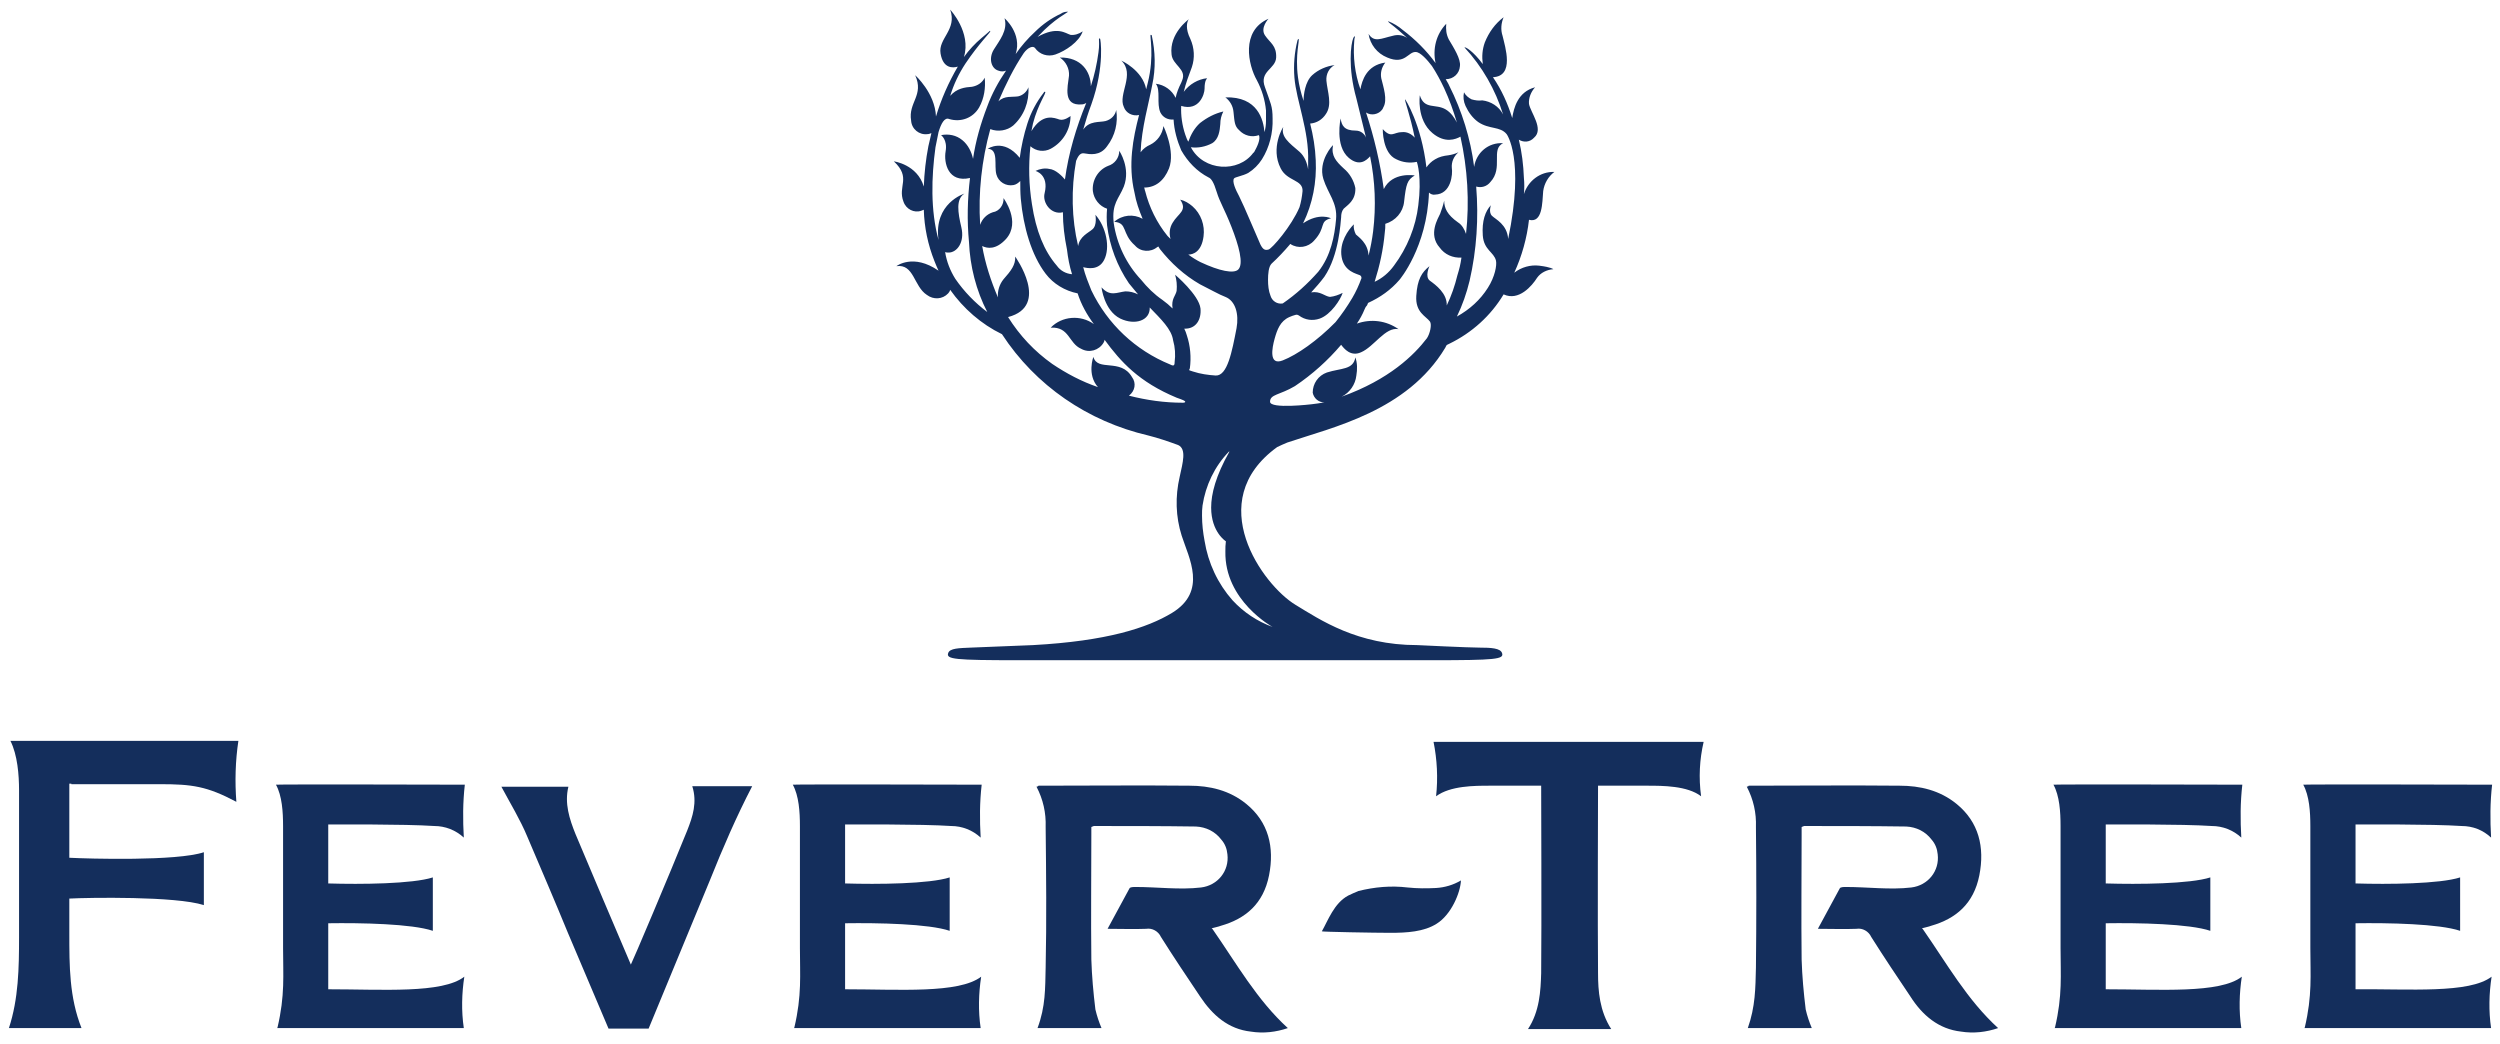 <svg width="158" height="66" viewBox="0 0 158 66" fill="none" xmlns="http://www.w3.org/2000/svg">
<path d="M76.642 58.732C78.15 60.898 79.433 63.191 81.391 64.975C80.653 65.229 79.85 65.325 79.048 65.197C77.636 65.038 76.642 64.178 75.839 62.968C75.005 61.726 74.171 60.484 73.369 59.21C73.208 58.86 72.823 58.637 72.438 58.701C71.668 58.732 70.866 58.701 69.999 58.701C70.481 57.809 70.93 56.981 71.379 56.153C71.411 56.057 71.636 56.057 71.764 56.057C73.144 56.057 74.556 56.248 75.904 56.089C76.963 55.962 77.701 55.038 77.572 53.987C77.54 53.637 77.412 53.318 77.187 53.064C76.802 52.554 76.225 52.267 75.583 52.236C73.433 52.204 71.283 52.204 69.133 52.204C69.101 52.204 69.069 52.236 68.973 52.267V52.745C68.973 55.357 68.941 58 68.973 60.643C69.005 61.694 69.101 62.745 69.229 63.796C69.326 64.21 69.454 64.592 69.615 64.975H65.572C66.085 63.605 66.053 62.459 66.085 61.153C66.149 58.191 66.117 55.229 66.085 52.267C66.117 51.376 65.924 50.516 65.507 49.72C65.7 49.688 65.539 49.656 65.668 49.656C68.844 49.656 72.021 49.624 75.166 49.656C76.449 49.656 77.701 49.943 78.759 50.803C80.171 51.949 80.556 53.541 80.203 55.325C79.85 57.108 78.727 58.064 77.155 58.51C76.995 58.573 76.802 58.605 76.577 58.669L76.642 58.732Z" fill="#142E5C"/>
<path d="M121.532 58.732C123.04 60.898 124.323 63.191 126.281 64.975C125.543 65.229 124.74 65.325 123.938 65.197C122.526 65.038 121.5 64.178 120.73 62.968C119.895 61.726 119.061 60.484 118.259 59.21C118.098 58.86 117.713 58.637 117.328 58.701C116.558 58.732 115.756 58.701 114.89 58.701C115.371 57.809 115.82 56.981 116.269 56.153C116.301 56.057 116.526 56.057 116.654 56.057C118.034 56.057 119.446 56.248 120.794 56.089C121.853 55.962 122.591 55.038 122.462 53.987C122.43 53.637 122.302 53.318 122.077 53.064C121.692 52.554 121.115 52.267 120.473 52.236C118.323 52.204 116.173 52.204 114.023 52.204C113.991 52.204 113.959 52.236 113.863 52.267V52.745C113.863 55.357 113.831 58 113.863 60.643C113.895 61.694 113.991 62.745 114.12 63.796C114.216 64.21 114.344 64.592 114.505 64.975H110.462C110.943 63.605 110.943 62.459 110.975 61.153C111.007 58.191 111.007 55.229 110.975 52.267C111.007 51.376 110.815 50.516 110.397 49.72C110.59 49.688 110.429 49.656 110.558 49.656C113.734 49.656 116.911 49.624 120.056 49.656C121.339 49.656 122.591 49.943 123.649 50.803C125.061 51.949 125.446 53.541 125.093 55.325C124.74 57.108 123.617 58.064 122.045 58.51C121.885 58.573 121.692 58.605 121.468 58.669L121.532 58.732Z" fill="#142E5C"/>
<path d="M20.745 62.522C20.745 61.917 20.745 60.229 20.745 58.35C22.799 58.319 26.04 58.382 27.355 58.828V55.452C26.072 55.866 22.799 55.898 20.745 55.834C20.745 54.115 20.745 52.618 20.745 52.108C21.099 52.108 25.559 52.077 27.452 52.204C28.126 52.204 28.799 52.459 29.313 52.936C29.249 51.822 29.249 50.707 29.377 49.592C29.377 49.592 17.633 49.561 17.441 49.592C17.826 50.293 17.89 51.312 17.89 52.204C17.89 54.783 17.89 57.331 17.89 59.911C17.89 61.631 18.018 62.904 17.537 64.943C17.505 64.975 17.505 64.975 17.537 64.975C21.387 64.975 29.313 64.975 29.313 64.975C29.152 63.892 29.184 62.777 29.345 61.726C27.965 62.809 24.147 62.522 20.745 62.522Z" fill="#142E5C"/>
<path d="M53.41 62.522C53.41 61.917 53.41 60.229 53.41 58.35C55.464 58.319 58.705 58.382 60.02 58.828V55.452C58.737 55.866 55.464 55.898 53.41 55.834C53.41 54.115 53.41 52.618 53.41 52.108C53.763 52.108 58.224 52.077 60.117 52.204C60.791 52.204 61.464 52.459 61.978 52.936C61.913 51.822 61.913 50.707 62.042 49.592C62.042 49.592 50.298 49.561 50.105 49.592C50.49 50.293 50.555 51.312 50.555 52.204C50.555 54.783 50.555 57.331 50.555 59.911C50.555 61.631 50.683 62.904 50.202 64.943C50.17 64.975 50.17 64.975 50.202 64.975C54.052 64.975 61.978 64.975 61.978 64.975C61.817 63.892 61.849 62.777 62.01 61.726C60.598 62.809 56.812 62.522 53.41 62.522Z" fill="#142E5C"/>
<path d="M133.083 62.522C133.083 61.917 133.083 60.229 133.083 58.35C135.137 58.319 138.378 58.382 139.693 58.828V55.452C138.41 55.866 135.137 55.898 133.083 55.834C133.083 54.115 133.083 52.618 133.083 52.108C133.436 52.108 137.896 52.077 139.789 52.204C140.463 52.204 141.137 52.459 141.65 52.936C141.586 51.822 141.586 50.707 141.715 49.592C141.715 49.592 129.971 49.561 129.778 49.592C130.163 50.293 130.227 51.312 130.227 52.204C130.227 54.783 130.227 57.331 130.227 59.911C130.227 61.631 130.356 62.904 129.874 64.943C129.842 64.975 129.842 64.975 129.874 64.975C133.725 64.975 141.65 64.975 141.65 64.975C141.49 63.892 141.522 62.777 141.683 61.726C140.303 62.809 136.484 62.522 133.083 62.522Z" fill="#142E5C"/>
<path d="M148.87 62.522C148.87 61.917 148.87 60.229 148.87 58.35C150.924 58.319 154.164 58.382 155.48 58.828V55.452C154.197 55.866 150.924 55.898 148.87 55.834C148.87 54.115 148.87 52.618 148.87 52.108C149.223 52.108 153.683 52.077 155.576 52.204C156.282 52.204 156.924 52.459 157.437 52.936C157.373 51.822 157.373 50.707 157.502 49.592C157.502 49.592 145.758 49.561 145.565 49.592C145.95 50.293 146.014 51.312 146.014 52.204C146.014 54.783 146.014 57.331 146.014 59.911C146.014 61.631 146.143 62.904 145.661 64.943C145.629 64.975 145.629 64.975 145.661 64.975C149.512 64.975 157.437 64.975 157.437 64.975C157.277 63.892 157.309 62.777 157.469 61.726C156.058 62.809 152.271 62.49 148.87 62.522Z" fill="#142E5C"/>
<path d="M44.875 55.611C45.677 53.605 46.544 51.599 47.538 49.688H43.752C44.073 50.707 43.784 51.599 43.431 52.49C42.34 55.197 39.966 60.803 39.87 60.962C38.682 58.191 37.527 55.452 36.372 52.713C35.987 51.758 35.666 50.771 35.923 49.72H31.687C32.265 50.803 32.874 51.79 33.324 52.873C34.19 54.911 35.056 56.917 35.891 58.955L38.458 65.006H40.993L44.875 55.611Z" fill="#142E5C"/>
<path d="M107.67 46.885H90.6C90.824 48 90.888 49.178 90.76 50.325C91.658 49.656 93.199 49.656 94.161 49.656H97.402C97.402 49.656 97.434 58.764 97.402 61.503C97.37 62.618 97.306 63.924 96.568 65.038H101.83C101.092 63.892 100.996 62.618 100.996 61.503C100.964 58.764 100.996 49.656 100.996 49.656H104.108C105.071 49.656 106.643 49.656 107.51 50.325C107.349 49.147 107.413 48 107.67 46.885Z" fill="#142E5C"/>
<path d="M85.209 56.599C85.401 56.503 85.626 56.408 85.851 56.312C86.877 56.057 87.904 55.962 88.963 56.089C89.573 56.153 90.15 56.153 90.76 56.121C91.305 56.089 91.851 55.93 92.332 55.643C92.3 56.408 91.723 57.809 90.792 58.382C89.99 58.892 88.899 58.955 87.872 58.955C86.909 58.955 83.508 58.892 83.54 58.86C83.925 58.191 84.311 57.076 85.209 56.599Z" fill="#142E5C"/>
<path d="M4.509 49.56H6.242C7.526 49.56 8.809 49.56 10.093 49.56C12.146 49.56 13.077 49.688 14.938 50.675C14.841 49.401 14.874 48.096 15.066 46.822H0.659C1.108 47.713 1.204 48.987 1.204 49.943C1.204 51.121 1.204 52.267 1.204 53.446C1.204 55.197 1.204 57.045 1.204 58.828V59.242C1.204 61.153 1.172 63.127 0.563 64.975H5.151C4.381 63.032 4.381 61.057 4.381 58.987C4.381 58.828 4.381 57.936 4.381 56.79C5.568 56.726 11.119 56.631 12.884 57.204V53.86C11.184 54.433 5.6 54.274 4.381 54.21C4.381 51.853 4.381 49.529 4.381 49.529H4.509V49.56Z" fill="#142E5C"/>
<path d="M80.428 39.624C79.465 39.274 78.599 38.701 77.893 37.936C76.963 36.885 76.353 35.58 76.128 34.178C76.032 33.669 75.968 33.127 75.968 32.586C75.968 32.363 75.968 32.172 76 31.949C76.192 30.675 76.77 29.465 77.668 28.541H77.701C76.834 30.07 76.545 31.216 76.545 32.076C76.545 33.637 77.476 34.21 77.476 34.21C77.444 34.433 77.444 34.624 77.444 34.847C77.38 37.968 80.428 39.624 80.428 39.624ZM97.53 12.076C97.595 11.599 97.851 11.153 98.236 10.866C97.338 10.834 96.568 11.44 96.311 12.268C96.343 11.917 96.343 11.599 96.311 11.248C96.279 10.42 96.183 9.624 95.99 8.828C96.311 9.019 96.696 8.987 96.953 8.701C97.595 8.159 96.728 7.108 96.632 6.567C96.6 6.185 96.76 5.803 97.017 5.516C95.926 5.803 95.669 6.822 95.573 7.459C95.284 6.535 94.899 5.675 94.354 4.879C95.734 4.815 95.124 2.968 94.963 2.268C94.835 1.885 94.867 1.471 95.028 1.089C94.482 1.503 94.097 2.045 93.84 2.682C93.68 3.127 93.648 3.573 93.712 4.051C93.102 3.223 92.589 2.936 92.557 3C93.68 4.21 94.514 5.675 94.996 7.236C94.739 6.726 94.225 6.408 93.68 6.344C93.455 6.376 93.231 6.344 93.006 6.28C92.814 6.185 92.621 6.025 92.525 5.834C92.461 6.121 92.493 6.408 92.621 6.694C92.814 7.108 93.07 7.459 93.423 7.713C94.129 8.191 94.803 7.968 95.22 8.478C95.22 8.478 96.375 10.006 95.316 15.102C95.252 14.178 94.514 13.86 94.29 13.637C94.065 13.414 94.225 12.968 94.225 12.968C93.873 13.35 93.648 13.955 93.712 14.879C93.776 15.803 94.418 15.93 94.546 16.471C94.611 16.758 94.482 17.49 94.033 18.191C93.552 18.955 92.878 19.561 92.076 20.006C92.428 19.274 92.685 18.541 92.878 17.745C93.327 15.803 93.455 13.764 93.295 11.79C93.616 11.885 93.969 11.79 94.193 11.503C95.028 10.611 94.193 9.433 94.996 9.051C94.065 8.987 93.295 9.656 93.166 10.548C92.942 8.764 92.396 7.013 91.594 5.42C91.53 5.261 91.434 5.134 91.37 5.006C91.851 5.006 92.236 4.656 92.268 4.178C92.332 3.732 91.883 3.032 91.562 2.49C91.402 2.172 91.37 1.853 91.402 1.503C90.76 2.172 90.535 3.096 90.728 3.987C90.15 3.191 89.444 2.49 88.642 1.885C88.385 1.662 88.065 1.471 87.744 1.344C87.712 1.376 87.744 1.376 87.84 1.471C88.225 1.758 88.578 2.076 88.931 2.395C88.642 2.204 88.321 2.172 88.001 2.268C87.295 2.427 86.845 2.713 86.492 2.14C86.589 2.809 87.038 3.382 87.68 3.637C88.803 4.115 88.995 3.255 89.477 3.287C89.765 3.287 90.215 3.796 90.503 4.178C90.792 4.624 91.049 5.102 91.273 5.58C91.594 6.28 91.851 6.981 92.076 7.745C91.915 7.427 91.691 7.108 91.37 6.917C90.728 6.535 90.022 6.949 89.733 6.025C89.733 6.025 89.509 7.554 90.535 8.414C91.338 9.083 92.011 8.796 92.3 8.637C92.749 10.643 92.878 12.745 92.653 14.783C92.557 14.497 92.397 14.21 92.14 14.051C91.466 13.573 91.273 13.159 91.273 12.681C91.209 12.968 91.113 13.255 91.017 13.509C90.888 13.796 90.247 14.815 90.985 15.643C91.305 16.089 91.819 16.312 92.364 16.28C92.3 16.726 92.236 16.981 92.108 17.395C91.947 18.064 91.723 18.701 91.434 19.306C91.466 18.541 90.728 18 90.375 17.745C90.022 17.49 90.343 16.822 90.343 16.822C89.862 17.204 89.573 17.65 89.509 18.701C89.444 19.752 90.118 19.974 90.375 20.325C90.503 20.516 90.375 21.089 90.182 21.376C89.38 22.427 87.808 23.987 84.792 25.07C85.305 24.815 85.658 24.306 85.722 23.733C85.787 23.35 85.787 22.936 85.658 22.586C85.53 23.382 84.76 23.255 83.861 23.541C83.316 23.733 82.963 24.242 82.963 24.815C83.027 25.166 83.348 25.452 83.701 25.42C83.444 25.484 83.155 25.516 82.899 25.548C82.899 25.548 80.267 25.866 80.267 25.389C80.267 24.911 80.877 24.974 81.84 24.401C82.931 23.669 83.925 22.777 84.76 21.79C84.952 22.045 85.369 22.554 86.011 22.267C86.845 21.917 87.551 20.643 88.385 20.802C87.615 20.261 86.653 20.134 85.754 20.452C85.947 20.166 86.107 19.879 86.236 19.561C86.268 19.497 86.3 19.401 86.364 19.338C86.428 19.274 86.396 19.274 86.46 19.146C87.23 18.796 87.904 18.319 88.45 17.681C88.45 17.681 90.182 15.643 90.311 12.172C90.407 12.268 90.567 12.331 90.696 12.299C91.723 12.268 91.819 10.994 91.755 10.611C91.723 10.229 91.883 9.879 92.172 9.624C91.979 9.72 91.755 9.783 91.53 9.815C91.241 9.847 90.953 9.911 90.696 10.07C90.471 10.197 90.279 10.389 90.15 10.58C89.829 7.841 88.803 6.248 88.803 6.28C88.739 6.28 89.124 7.268 89.412 8.701C89.22 8.478 88.931 8.318 88.61 8.35C88.065 8.35 87.936 8.764 87.391 8.159C87.391 8.159 87.359 9.688 88.257 10.07C88.642 10.261 89.091 10.325 89.541 10.229C89.573 10.293 89.862 11.216 89.637 12.968C89.477 14.338 88.931 15.675 88.097 16.79C87.776 17.236 87.359 17.586 86.877 17.809C87.198 16.79 87.423 15.771 87.519 14.688C87.551 14.497 87.551 14.338 87.551 14.146C88.193 13.955 88.674 13.414 88.739 12.745C88.867 11.631 88.931 11.376 89.412 11.089C89.412 11.089 88.001 10.834 87.455 11.949C87.23 10.293 86.845 8.669 86.332 7.108C86.653 7.331 87.134 7.236 87.359 6.917C87.391 6.885 87.391 6.853 87.423 6.79C87.712 6.312 87.423 5.484 87.295 4.943C87.23 4.592 87.327 4.242 87.551 3.955C86.364 4.115 86.075 5.102 85.979 5.643C85.626 4.656 85.498 3.573 85.594 2.522C85.594 2.427 85.658 2.299 85.626 2.299C85.594 2.299 85.562 2.331 85.53 2.395C85.369 2.777 85.177 4.274 85.722 6.217C85.915 6.981 86.107 7.809 86.332 8.701C86.236 8.446 85.979 8.255 85.69 8.255C84.952 8.255 84.792 7.936 84.728 7.49C84.728 7.49 84.343 9.21 85.241 9.975C85.915 10.548 86.364 10.134 86.589 9.879C86.909 11.44 86.974 13.032 86.781 14.624C86.717 15.134 86.621 15.643 86.492 16.153C86.46 15.357 85.851 14.975 85.69 14.815C85.594 14.624 85.53 14.401 85.562 14.178C85.209 14.529 84.631 15.325 84.792 16.248C84.952 17.172 85.754 17.299 85.947 17.395C86.011 17.427 86.043 17.49 86.043 17.554C86.043 17.554 86.043 17.554 86.043 17.586C85.883 18.032 85.69 18.446 85.466 18.828C85.145 19.369 84.792 19.879 84.407 20.357C83.252 21.535 81.968 22.427 81.07 22.777C80.171 23.127 80.396 21.981 80.556 21.408C80.717 20.834 80.909 20.293 81.487 20.038C81.615 19.974 81.743 19.943 81.84 19.911C81.936 19.879 82 19.879 82.096 19.943C82.481 20.229 82.963 20.293 83.412 20.134C84.118 19.879 84.728 18.924 84.856 18.509C84.599 18.637 84.343 18.733 84.054 18.764C83.733 18.733 83.444 18.382 82.867 18.478C83.155 18.159 83.444 17.841 83.701 17.49C84.631 16.121 84.728 14.019 84.76 13.732C84.76 13.541 84.792 13.35 84.92 13.191C85.145 12.968 85.69 12.681 85.658 11.885C85.562 11.408 85.305 10.962 84.92 10.643C84.439 10.197 84.118 9.847 84.246 9.178C84.246 9.146 83.284 10.166 83.637 11.312C83.925 12.236 84.535 12.809 84.439 13.86C84.343 14.911 84.118 16.153 83.316 17.172C82.642 17.936 81.904 18.605 81.07 19.178C80.717 19.242 80.396 19.019 80.299 18.701C80.171 18.382 80.139 18.032 80.139 17.681C80.139 17.331 80.171 16.854 80.364 16.662C80.781 16.28 81.166 15.866 81.519 15.452C81.519 15.452 81.519 15.42 81.551 15.42C82.032 15.739 82.674 15.643 83.059 15.197C83.829 14.369 83.348 13.987 84.118 13.796C84.118 13.796 83.38 13.414 82.353 14.115C82.963 12.873 83.219 11.503 83.155 10.134C83.123 9.338 82.995 8.573 82.802 7.809C83.219 7.777 83.572 7.554 83.797 7.204C84.214 6.599 83.893 5.803 83.829 5.102C83.797 4.688 83.99 4.306 84.343 4.115C83.829 4.178 83.316 4.401 82.931 4.752C82.481 5.166 82.385 5.994 82.385 6.376C82.225 5.898 82.096 5.389 82.032 4.879C81.84 3.446 82.161 2.49 82.064 2.459C82.064 2.459 82.032 2.459 82 2.554C81.808 3.318 81.743 4.115 81.808 4.911C81.936 6.408 82.738 8.255 82.674 10.197C82.674 10.389 82.674 10.548 82.674 10.707C82.61 10.293 82.449 9.879 82.129 9.592C81.455 9.019 80.941 8.637 81.102 8.032C81.102 8 80.267 9.338 80.941 10.643C81.358 11.471 82.353 11.344 82.321 12.076C82.289 12.427 82.225 12.777 82.129 13.095C81.615 14.306 80.396 15.707 80.171 15.771C79.947 15.834 79.818 15.771 79.658 15.452C79.369 14.815 78.663 13.095 78.31 12.395C78.085 11.981 77.861 11.471 77.989 11.28C78.053 11.185 78.535 11.121 78.888 10.93C79.241 10.707 79.529 10.42 79.754 10.07C80.235 9.306 80.46 8.382 80.428 7.49C80.428 6.694 80.299 6.535 79.947 5.516C79.561 4.497 80.62 4.369 80.653 3.637C80.685 2.873 80.267 2.713 79.947 2.236C79.626 1.758 80.171 1.185 80.171 1.185C78.406 1.949 78.888 4.115 79.433 5.07C79.754 5.675 79.947 6.312 80.011 6.981C80.011 7.204 80.011 7.427 80.011 7.65C80.011 7.873 79.979 8.127 79.915 8.35C79.85 7.586 79.497 6.089 77.444 6.153C77.733 6.376 77.925 6.694 77.957 7.076C78.021 7.682 78.021 7.968 78.31 8.223C78.631 8.573 79.112 8.701 79.561 8.541C79.69 8.796 79.433 9.306 79.273 9.592C79.241 9.624 79.241 9.656 79.209 9.656C78.278 10.93 76.064 10.834 75.262 9.306C75.711 9.369 76.192 9.274 76.609 9.051C77.027 8.796 77.091 8.255 77.123 7.841C77.123 7.554 77.187 7.299 77.315 7.045C76.77 7.172 76.289 7.427 75.839 7.777C75.486 8.096 75.262 8.51 75.101 8.955C75.037 8.86 74.973 8.701 74.909 8.51C74.716 7.936 74.62 7.299 74.652 6.694C75.807 7.045 76.128 5.93 76.128 5.611C76.128 5.038 76.289 4.974 76.289 4.943C75.711 5.006 75.166 5.325 74.813 5.803C74.941 5.261 75.133 4.752 75.326 4.242C75.519 3.669 75.487 3.032 75.23 2.459C74.909 1.822 75.005 1.376 75.133 1.217C75.133 1.217 73.882 2.108 74.043 3.446C74.107 4.115 75.005 4.369 74.716 5.07L74.652 5.229C74.492 5.548 74.363 5.866 74.299 6.185C74.075 5.707 73.593 5.357 73.048 5.293C73.369 5.707 73.08 6.535 73.337 7.108C73.497 7.427 73.818 7.586 74.171 7.554C74.203 8.223 74.395 8.892 74.652 9.497C75.069 10.229 75.647 10.834 76.385 11.216C76.545 11.28 76.706 11.503 76.898 12.14C77.091 12.777 77.38 13.191 77.829 14.338C78.278 15.484 78.631 16.694 78.246 17.045C77.957 17.299 77.091 17.14 75.871 16.567C75.615 16.439 75.358 16.28 75.101 16.089C75.39 16.089 75.936 15.93 76.064 14.943C76.16 14.242 75.904 13.509 75.358 13.032C75.133 12.841 74.877 12.681 74.588 12.618C75.069 13.319 74.46 13.478 74.107 14.083C73.914 14.401 73.882 14.752 73.978 15.102L73.786 14.911C73.112 14.083 72.631 13.095 72.374 12.076C72.342 12.013 72.342 11.917 72.31 11.854C73.016 11.854 73.561 11.44 73.882 10.643C74.299 9.56 73.529 7.968 73.529 7.968C73.465 8.478 73.144 8.924 72.695 9.146C72.47 9.242 72.246 9.401 72.085 9.624C72.149 8.064 72.599 6.567 72.823 5.357C73.048 4.338 73.016 3.255 72.791 2.236C72.791 2.204 72.727 2.204 72.727 2.204C72.631 2.204 72.984 3.478 72.534 5.261C72.502 5.389 72.47 5.516 72.438 5.643C72.214 4.433 70.866 3.828 70.866 3.828C71.764 4.688 70.641 5.962 71.026 6.758C71.155 7.14 71.572 7.363 71.989 7.268C71.604 8.732 71.283 10.42 71.7 12.172C71.796 12.745 71.989 13.287 72.214 13.828C71.636 13.509 70.93 13.573 70.417 14.019C71.283 14.083 70.866 14.752 71.732 15.516C72.085 15.93 72.727 15.962 73.144 15.611C73.176 15.611 73.176 15.58 73.208 15.58L73.305 15.739C74.01 16.631 74.845 17.395 75.839 17.968C76.417 18.255 77.091 18.637 77.444 18.764C78.085 19.019 78.31 19.847 78.15 20.739C77.861 22.236 77.572 23.764 76.834 23.733C76.353 23.701 75.871 23.637 75.39 23.478L75.198 23.414C75.133 23.414 75.166 23.319 75.198 23.287C75.294 22.586 75.23 21.854 75.005 21.185C74.973 21.057 74.909 20.898 74.845 20.771C75.583 20.802 75.936 20.197 75.871 19.497C75.775 18.637 74.267 17.363 74.267 17.363C74.363 17.681 74.395 18.032 74.363 18.382C74.299 18.701 74.01 18.892 74.107 19.497C73.914 19.306 73.69 19.115 73.465 18.955C72.952 18.605 72.502 18.159 72.117 17.681C71.187 16.694 70.577 15.42 70.385 14.083C70.256 12.841 70.705 12.586 71.026 11.79C71.475 10.611 70.737 9.529 70.737 9.529C70.737 9.975 70.449 10.357 70.032 10.484C69.39 10.739 69.005 11.408 69.069 12.076C69.133 12.586 69.486 13.032 69.967 13.191C69.935 13.541 69.935 13.892 69.967 14.242C70.128 15.548 70.609 16.822 71.347 17.904C71.475 18.064 71.796 18.446 71.925 18.605C71.668 18.478 71.411 18.414 71.123 18.414C70.577 18.478 70.16 18.764 69.615 18.159C69.615 18.159 69.775 19.624 70.802 20.134C71.732 20.58 72.695 20.261 72.663 19.433C73.369 20.166 74.043 20.802 74.139 21.503C74.267 21.949 74.299 22.427 74.235 22.904C74.235 22.968 74.235 23.096 74.139 23.096C74.043 23.096 74.043 23.064 73.946 23.032C71.764 22.14 69.999 20.484 68.973 18.35C68.78 17.873 68.588 17.395 68.459 16.885C68.716 16.949 69.422 17.108 69.775 16.439C70.192 15.643 69.903 14.338 69.229 13.573C69.229 13.573 69.358 14.242 69.037 14.497C68.78 14.72 68.235 14.943 68.138 15.548C67.721 13.796 67.689 11.949 68.01 10.166C68.106 9.943 68.235 9.656 68.491 9.688C68.876 9.752 69.518 9.879 69.967 9.242C70.481 8.573 70.673 7.745 70.545 6.949C70.481 7.299 70.224 7.554 69.871 7.65C69.486 7.745 68.844 7.618 68.459 8.191C68.62 7.618 68.78 7.108 68.973 6.599C69.839 4.178 69.55 2.395 69.518 2.427C69.486 2.427 69.486 2.427 69.454 2.459C69.454 2.586 69.486 2.904 69.422 3.318C69.326 4.051 69.165 4.752 68.941 5.452C68.941 4.529 68.331 3.605 66.983 3.637C67.368 3.892 67.593 4.338 67.561 4.783C67.465 5.548 67.176 6.694 68.363 6.599C68.459 6.599 68.556 6.567 68.652 6.503C68.01 8.064 67.529 9.688 67.304 11.344C67.144 11.153 66.727 10.707 66.309 10.675C66.021 10.611 65.7 10.675 65.443 10.803C65.443 10.803 66.309 11.025 66.021 12.204C65.86 12.809 66.438 13.605 67.176 13.414C67.176 14.21 67.272 14.975 67.433 15.771C67.497 16.312 67.593 16.822 67.753 17.331C67.368 17.299 67.015 17.108 66.791 16.79C65.989 15.866 65.475 14.592 65.219 12.904C65.026 11.694 64.994 10.484 65.122 9.242C65.475 9.56 65.989 9.624 66.406 9.401C67.176 8.987 67.657 8.191 67.657 7.331C67.657 7.331 67.272 7.65 66.951 7.554C66.662 7.459 65.892 7.108 65.186 8.287C65.219 8.127 65.251 7.968 65.283 7.809C65.604 6.567 66.149 5.866 66.053 5.803C66.053 5.803 65.989 5.771 65.957 5.866C65.507 6.439 65.154 7.108 64.93 7.809C64.705 8.51 64.545 9.242 64.448 9.975C63.422 8.701 62.427 9.401 62.427 9.401C63.133 9.433 62.812 10.452 62.972 11.025C63.101 11.503 63.582 11.79 64.063 11.694C64.224 11.662 64.352 11.567 64.481 11.44C64.481 11.79 64.481 12.172 64.513 12.554C64.673 14.338 65.186 16.121 66.085 17.299C66.566 17.936 67.304 18.382 68.106 18.541C68.331 19.242 68.684 19.879 69.133 20.484C68.299 19.879 67.112 19.974 66.406 20.707C67.593 20.643 67.529 21.694 68.331 22.045C68.844 22.331 69.454 22.14 69.743 21.662C69.775 21.599 69.807 21.535 69.807 21.471C70.834 22.873 71.989 24.146 74.363 25.134C74.813 25.293 74.877 25.325 74.909 25.389C74.909 25.42 74.877 25.452 74.748 25.452C73.593 25.452 72.47 25.293 71.347 25.006C71.732 24.72 71.829 24.21 71.54 23.828C70.834 22.618 69.358 23.509 69.101 22.554C69.101 22.554 68.684 23.669 69.39 24.465C68.363 24.115 67.4 23.605 66.502 23C65.379 22.204 64.448 21.216 63.71 20.038C66.406 19.338 64.16 16.216 64.16 16.216C64.192 16.726 63.903 17.108 63.422 17.65C63.165 17.968 63.037 18.382 63.069 18.796C62.62 17.745 62.267 16.662 62.074 15.548C62.395 15.707 62.94 15.803 63.582 15.102C64.545 14.019 63.422 12.522 63.422 12.522C63.454 12.936 63.165 13.35 62.748 13.414C62.363 13.541 62.074 13.828 61.946 14.21C61.817 12.172 62.042 10.134 62.587 8.159C63.069 8.35 63.646 8.255 64.031 7.936C64.705 7.331 65.058 6.439 64.994 5.516C64.898 5.803 64.641 6.025 64.352 6.089C63.967 6.153 63.486 6.025 63.101 6.408C63.55 5.357 64.063 4.306 64.705 3.35C64.962 3 65.283 2.873 65.411 3.032C65.7 3.446 66.213 3.605 66.695 3.446C67.336 3.223 68.203 2.65 68.427 1.981C68.203 2.14 67.914 2.236 67.657 2.204C67.336 2.108 66.823 1.631 65.572 2.331L65.636 2.268C66.63 1.185 67.529 0.771 67.497 0.739C67.336 0.739 67.176 0.771 67.047 0.866C66.438 1.153 65.892 1.535 65.411 2.013C64.962 2.427 64.545 2.904 64.192 3.414C64.609 2.108 63.486 1.153 63.486 1.153C63.71 1.917 63.165 2.554 62.812 3.127C62.459 3.701 62.651 4.338 63.101 4.465C63.261 4.529 63.422 4.529 63.582 4.465C63.101 5.166 62.684 5.93 62.395 6.726C61.978 7.809 61.657 8.924 61.496 10.038C61.4 9.592 61.175 9.146 60.823 8.86C60.438 8.541 59.956 8.446 59.475 8.541C59.475 8.541 59.892 8.828 59.764 9.56C59.635 10.293 59.924 11.567 61.304 11.248C61.143 12.586 61.111 13.955 61.24 15.293C61.304 16.822 61.689 18.35 62.395 19.72C61.625 19.146 60.919 18.414 60.373 17.618C60.053 17.108 59.828 16.535 59.732 15.93C59.796 15.962 59.892 15.962 59.956 15.962C60.47 15.962 60.983 15.325 60.758 14.369C60.534 13.414 60.405 12.586 60.951 12.236C60.951 12.236 58.994 12.841 59.315 15.166C58.801 13.287 58.865 11.185 59.122 9.306C59.186 8.987 59.25 8.669 59.315 8.35C59.475 7.809 59.7 7.395 59.988 7.522C60.726 7.745 61.496 7.459 61.881 6.79C62.202 6.217 62.299 5.548 62.234 4.911C62.074 5.229 61.785 5.42 61.432 5.484C60.983 5.516 60.47 5.58 60.053 6.057C60.277 5.325 60.598 4.656 61.015 4.019C61.849 2.777 62.62 2.013 62.587 1.981C62.555 1.949 62.587 1.917 62.523 1.981C62.459 2.045 62.234 2.236 62.042 2.395C61.625 2.745 61.24 3.159 60.919 3.605C61.4 2.045 60.053 0.611 60.053 0.611C60.502 1.885 59.282 2.427 59.443 3.382C59.603 4.338 60.213 4.306 60.534 4.21C59.956 5.197 59.475 6.28 59.154 7.363C59.09 5.866 57.838 4.752 57.838 4.752C58.416 6.025 57.389 6.471 57.582 7.618C57.614 8.159 58.095 8.541 58.608 8.478C58.705 8.478 58.769 8.446 58.865 8.414C58.801 8.669 58.737 8.955 58.673 9.242C58.512 10.07 58.416 10.93 58.384 11.79C57.967 10.389 56.491 10.197 56.491 10.197C57.614 11.248 56.715 11.758 57.1 12.745C57.261 13.223 57.774 13.478 58.224 13.319C58.288 13.287 58.32 13.287 58.384 13.255C58.416 14.369 58.641 15.452 59.058 16.503C59.154 16.726 59.218 16.917 59.315 17.108C57.71 15.994 56.651 16.822 56.651 16.822C57.774 16.662 57.742 18.096 58.577 18.637C58.994 18.955 59.571 18.924 59.924 18.541C59.988 18.478 60.02 18.414 60.053 18.319C60.887 19.497 62.01 20.484 63.325 21.121C65.443 24.369 68.748 26.631 72.567 27.522C73.208 27.681 73.85 27.904 74.46 28.127C75.005 28.382 74.748 29.242 74.556 30.134C74.267 31.376 74.299 32.65 74.684 33.86C75.133 35.261 76.321 37.363 74.075 38.733C72.502 39.688 69.935 40.516 65.283 40.771C65.283 40.771 62.042 40.898 61.336 40.93C60.63 40.962 60.02 40.962 59.924 41.28C59.796 41.662 60.309 41.726 64.352 41.726H76.898H77.957H90.503C94.546 41.726 95.06 41.662 94.931 41.28C94.835 40.962 94.225 40.93 93.519 40.93C92.814 40.93 89.573 40.771 89.573 40.771C85.787 40.771 83.444 39.178 81.872 38.223C79.818 36.981 75.968 31.694 80.717 28.255C80.909 28.159 81.134 28.064 81.358 27.968C84.182 27.013 88.931 25.994 91.338 21.981L91.402 21.854C91.434 21.79 91.466 21.79 91.594 21.726C93.038 21.026 94.225 19.943 95.028 18.605C95.99 19.051 96.825 18.064 97.145 17.554C97.37 17.236 97.755 17.045 98.172 17.013C98.172 17.013 98.044 16.885 97.274 16.79C96.728 16.726 96.151 16.885 95.701 17.236C96.183 16.185 96.504 15.038 96.632 13.892C97.498 14.115 97.466 12.809 97.53 12.076Z" fill="#142E5C"/>
</svg>
